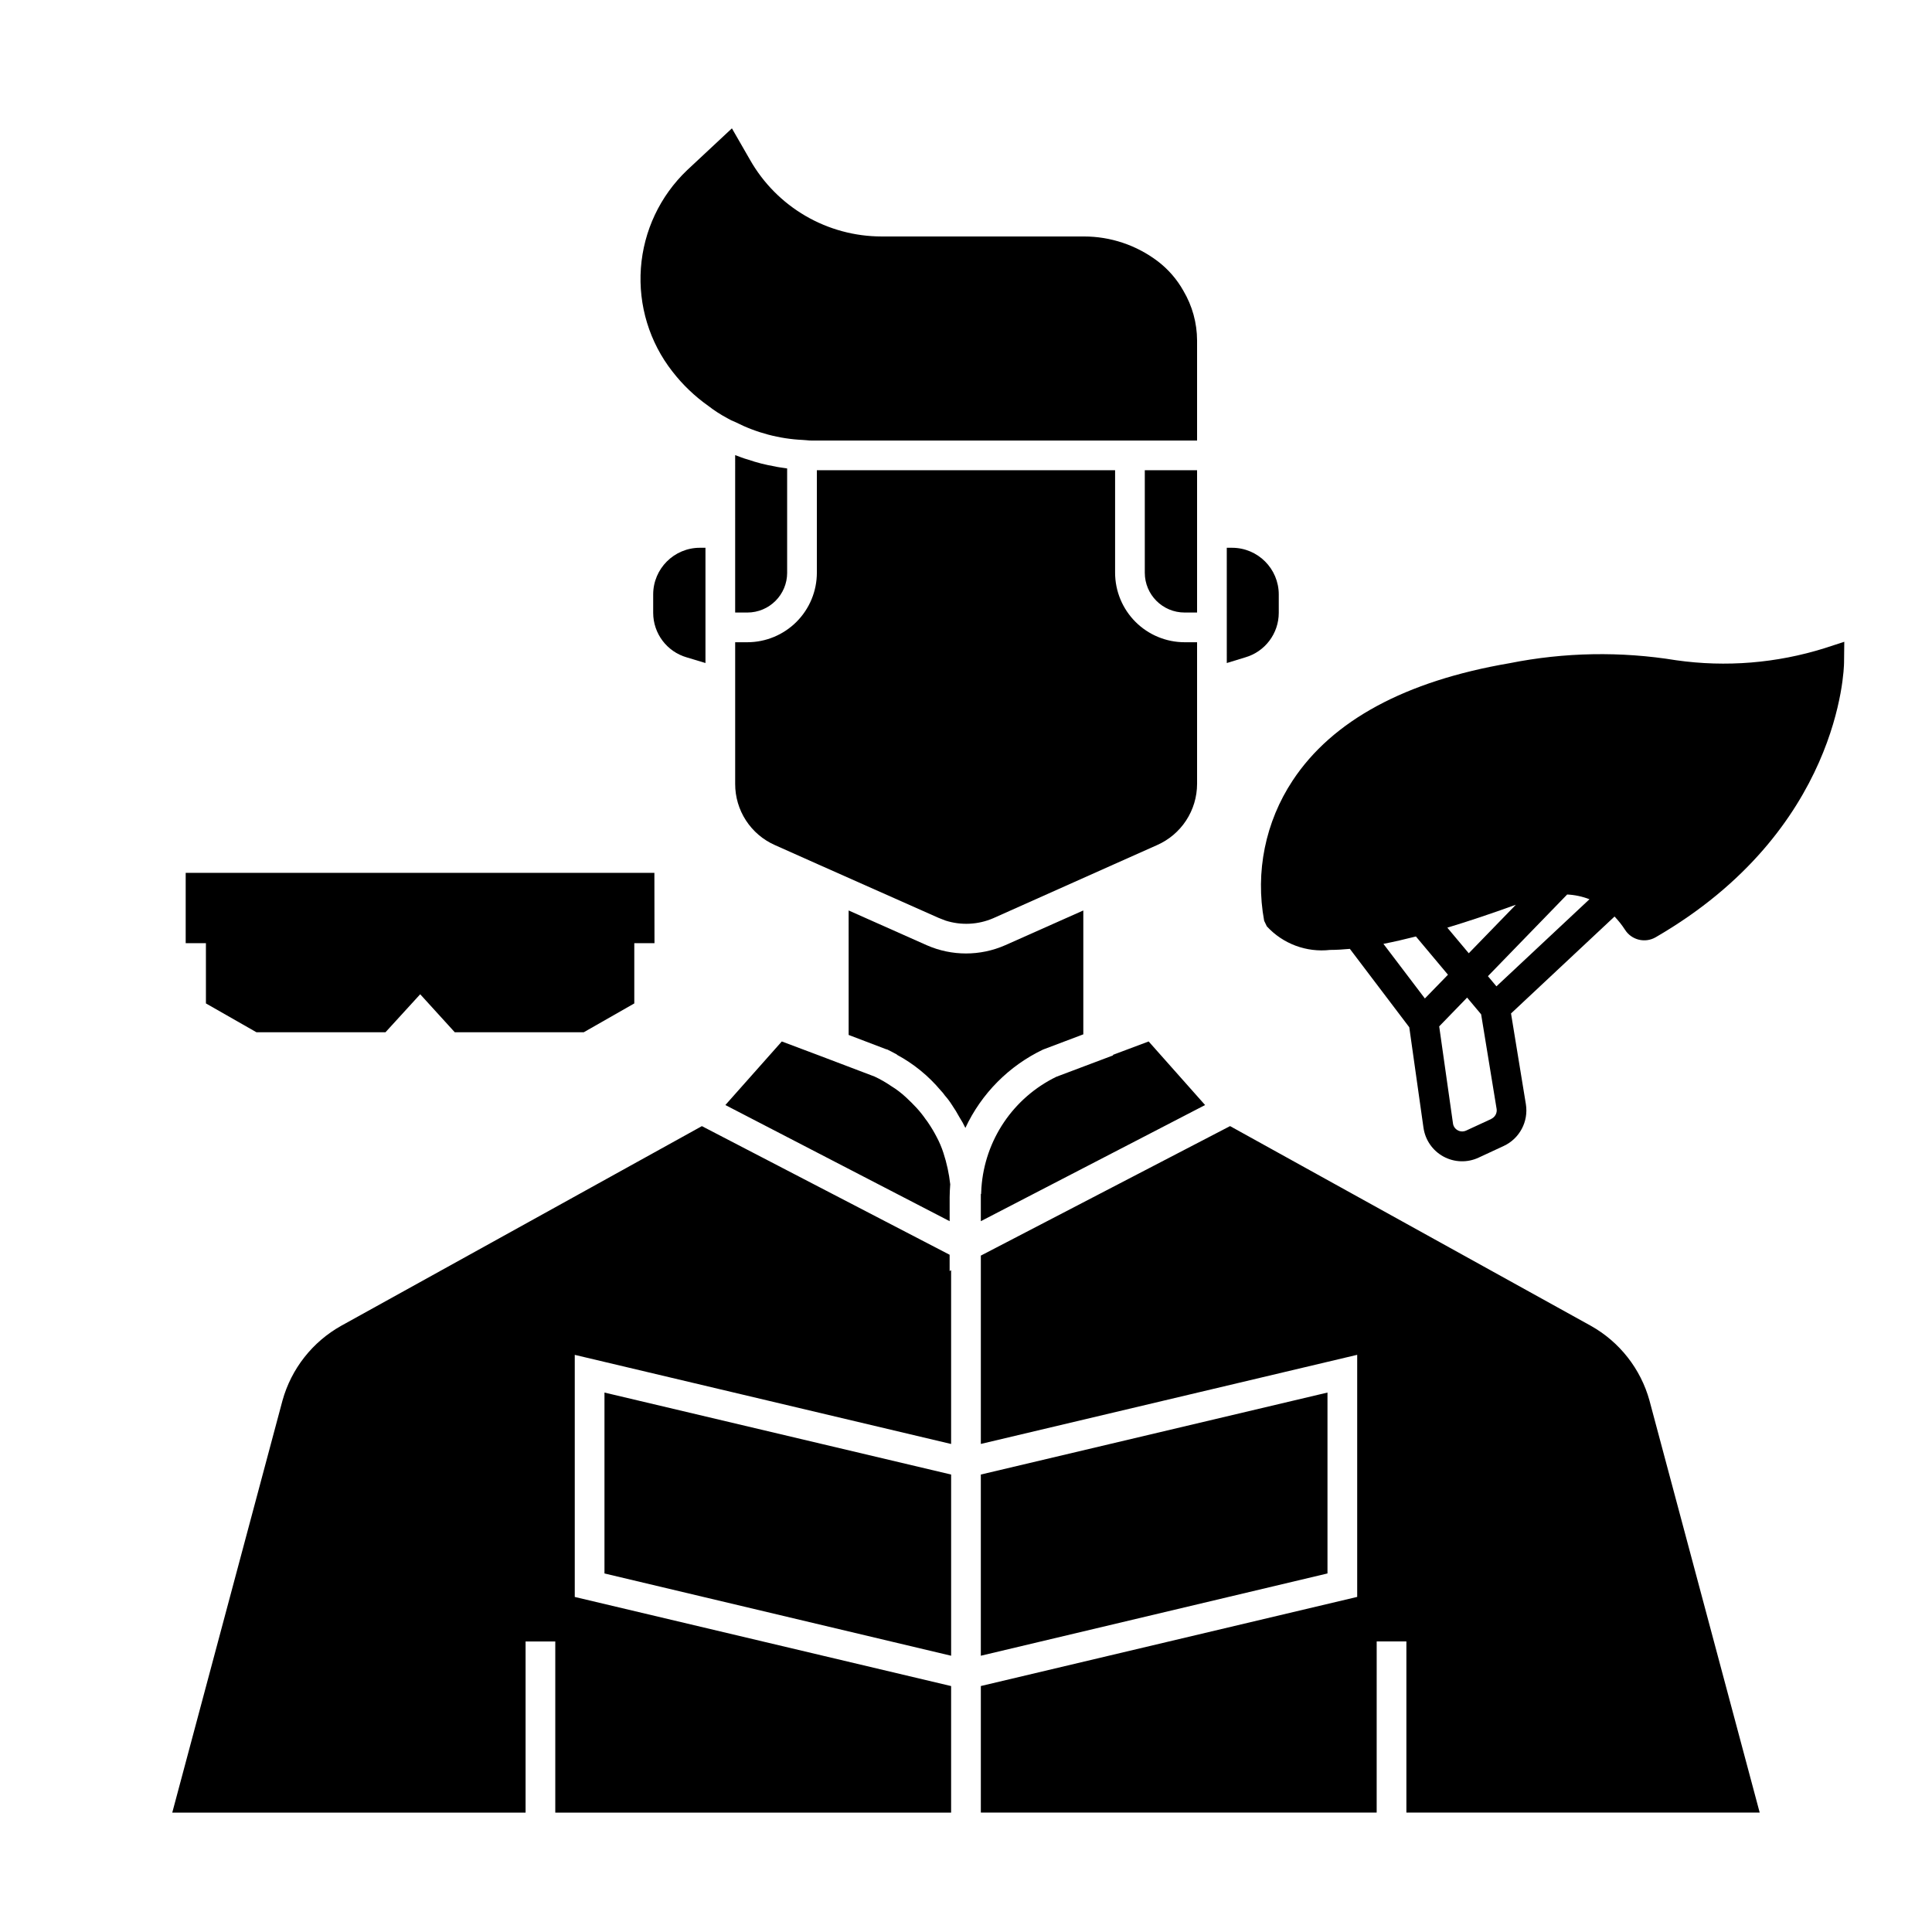 <?xml version="1.0" encoding="UTF-8"?>
<!-- Uploaded to: SVG Repo, www.svgrepo.com, Generator: SVG Repo Mixer Tools -->
<svg fill="#000000" width="800px" height="800px" version="1.1" viewBox="144 144 512 512" xmlns="http://www.w3.org/2000/svg">
 <g>
  <path d="m581.13 515.17 29.207 109.18h-93.629v-45.352h-7.871l-0.004 45.352h-104.9v-33.535l99.738-23.617v-64.156l-99.738 23.617v-49.91l66.047-34.32 95.566 52.898c7.637 4.266 13.25 11.41 15.586 19.84zm-177.2 19.598 91.867-21.727v47.941l-91.867 21.805zm-7.871 48.02-91.867-21.805v-47.941l91.867 21.727zm52.348-162.79 14.957 16.848-59.434 30.781v-7.164l0.078-0.078 0.078-1.652 0.004-0.004c0.438-6.203 2.5-12.184 5.981-17.34 3.484-5.152 8.262-9.301 13.855-12.023l15.035-5.668v-0.156zm22.121-130.83c6.82 0.012 12.348 5.539 12.359 12.359v4.879c-0.008 5.481-3.633 10.293-8.895 11.809l-4.879 1.496-0.004-30.543zm-9.289-7.871v25.031h-3.305c-5.828 0-10.551-4.723-10.551-10.547v-27.16h13.855zm-139.02-38.809c-6.102-7.785-9.086-17.566-8.375-27.434 0.715-9.863 5.074-19.113 12.234-25.941l11.887-11.098 4.801 8.344c3.5 6.164 8.574 11.289 14.699 14.855 6.125 3.566 13.086 5.449 20.172 5.453h53.609c7.047-0.004 13.898 2.289 19.523 6.535 2.801 2.125 5.133 4.805 6.848 7.871 2.356 3.984 3.606 8.52 3.621 13.148v26.527h-101.94c-0.5 0.012-1-0.012-1.496-0.078l-1.023-0.078c-6.227-0.281-12.316-1.895-17.871-4.723-0.738-0.277-1.449-0.621-2.125-1.023-1.797-0.953-3.508-2.062-5.117-3.309-3.578-2.535-6.762-5.586-9.445-9.051zm16.609 22.121c1.102 0.395 2.203 0.867 3.387 1.18 2.309 0.797 4.676 1.402 7.082 1.809 0.945 0.234 1.891 0.316 2.832 0.473 0.156 0 0.316 0.078 0.473 0.078v27.629l0.004 0.004c0 5.824-4.723 10.547-10.551 10.547h-3.227zm-12.832 53.605c-5.262-1.516-8.887-6.328-8.895-11.809v-4.879c0.012-6.82 5.539-12.348 12.359-12.359h1.496v30.543zm23.379 49.75 0.004 0.004c-3.144-1.387-5.816-3.656-7.691-6.539-1.875-2.879-2.867-6.242-2.859-9.68v-37.547h3.227c4.887-0.008 9.566-1.949 13.02-5.402s5.398-8.137 5.402-13.02v-27.16h79.035v27.16c0.008 4.883 1.949 9.566 5.402 13.02s8.137 5.394 13.02 5.402h3.305v37.551-0.004c-0.008 3.445-1.016 6.809-2.902 9.688-1.887 2.879-4.57 5.148-7.723 6.531l-11.652 5.195-31.723 14.168c-4.012 1.738-8.512 1.961-12.676 0.629-0.629-0.234-1.18-0.473-1.812-0.707l-31.723-14.09zm19.523 17.32 20.703 9.211h0.004c6.621 2.914 14.16 2.914 20.781 0l20.703-9.211v32.828l-10.629 4.016v-0.004c-9.078 4.328-16.367 11.672-20.625 20.785-0.461-0.977-0.988-1.926-1.574-2.836-0.598-1.109-1.254-2.188-1.969-3.227-0.559-0.891-1.191-1.734-1.887-2.519-0.324-0.48-0.695-0.93-1.102-1.34-3.227-3.852-7.152-7.059-11.574-9.445-0.059-0.125-0.176-0.215-0.312-0.234-0.707-0.395-1.496-0.789-2.281-1.18l-0.316-0.078-9.918-3.777zm-17.711 34.715 9.84 3.699 14.719 5.59h0.004c1.535 0.715 3.012 1.559 4.406 2.519 1.41 0.863 2.727 1.867 3.938 2.992 1.023 0.945 1.969 1.891 2.914 2.914h-0.004c0.855 0.941 1.645 1.941 2.363 2.988 0.23 0.277 0.438 0.566 0.629 0.867 0.809 1.188 1.547 2.422 2.207 3.699 0.73 1.359 1.336 2.781 1.809 4.25 0.891 2.715 1.496 5.508 1.812 8.348-0.078 1.102-0.156 2.281-0.156 3.387v6.375l-59.438-30.781zm-132.33 95.176c2.336-8.43 7.949-15.574 15.586-19.84l95.566-52.898 65.652 34.086v4.328l0.395-0.234v46.051l-99.738-23.617v64.156l99.738 23.617v33.535h-104.9v-45.352h-7.871v45.352h-93.633z"/>
  <path d="m627.55 315.77c-12.715 3.988-26.164 5.086-39.359 3.203-14.645-2.391-29.602-2.125-44.156 0.785-27.629 4.723-46.957 15.184-57.465 31.086-7.238 10.945-9.949 24.273-7.555 37.172l0.707 1.473c4.269 4.641 10.5 6.965 16.766 6.25 1.629 0 3.394-0.109 5.242-0.277l15.742 20.773 3.762 26.609 0.004 0.004c0.453 3.246 2.414 6.086 5.293 7.652s6.332 1.676 9.305 0.289l6.668-3.094h-0.004c4.211-1.957 6.609-6.477 5.875-11.059l-3.938-24.059 27.434-25.688c1.027 1.074 1.949 2.242 2.758 3.488 1.738 2.762 5.356 3.641 8.168 1.992 48.805-28.293 49.879-70.973 49.895-72.777l0.062-5.512zm-81.867 68.031-12.445 12.824-5.684-6.785c5.539-1.672 11.586-3.695 18.137-6.066zm-7.367 18.895 20.996-21.641-0.004-0.004c2.027 0.098 4.027 0.523 5.918 1.258l-24.656 23.082zm-27.695-8.566c2.691-0.523 5.562-1.176 8.613-1.953l8.492 10.133-6.117 6.297zm28.598 46.398-6.676 3.086v-0.004c-0.711 0.332-1.539 0.309-2.227-0.07-0.691-0.367-1.164-1.051-1.262-1.828l-3.652-25.711 7.398-7.629 3.715 4.434 4.102 25.066h0.004c0.164 1.086-0.402 2.156-1.395 2.629z"/>
  <path d="m317.42 375.32h-124.21v18.633h5.359l0.004 15.965 13.383 7.637h34.203l9.195-10.066 9.16 10.066h34.195l13.383-7.637v-15.965h5.352z"/>
 </g>
</svg>